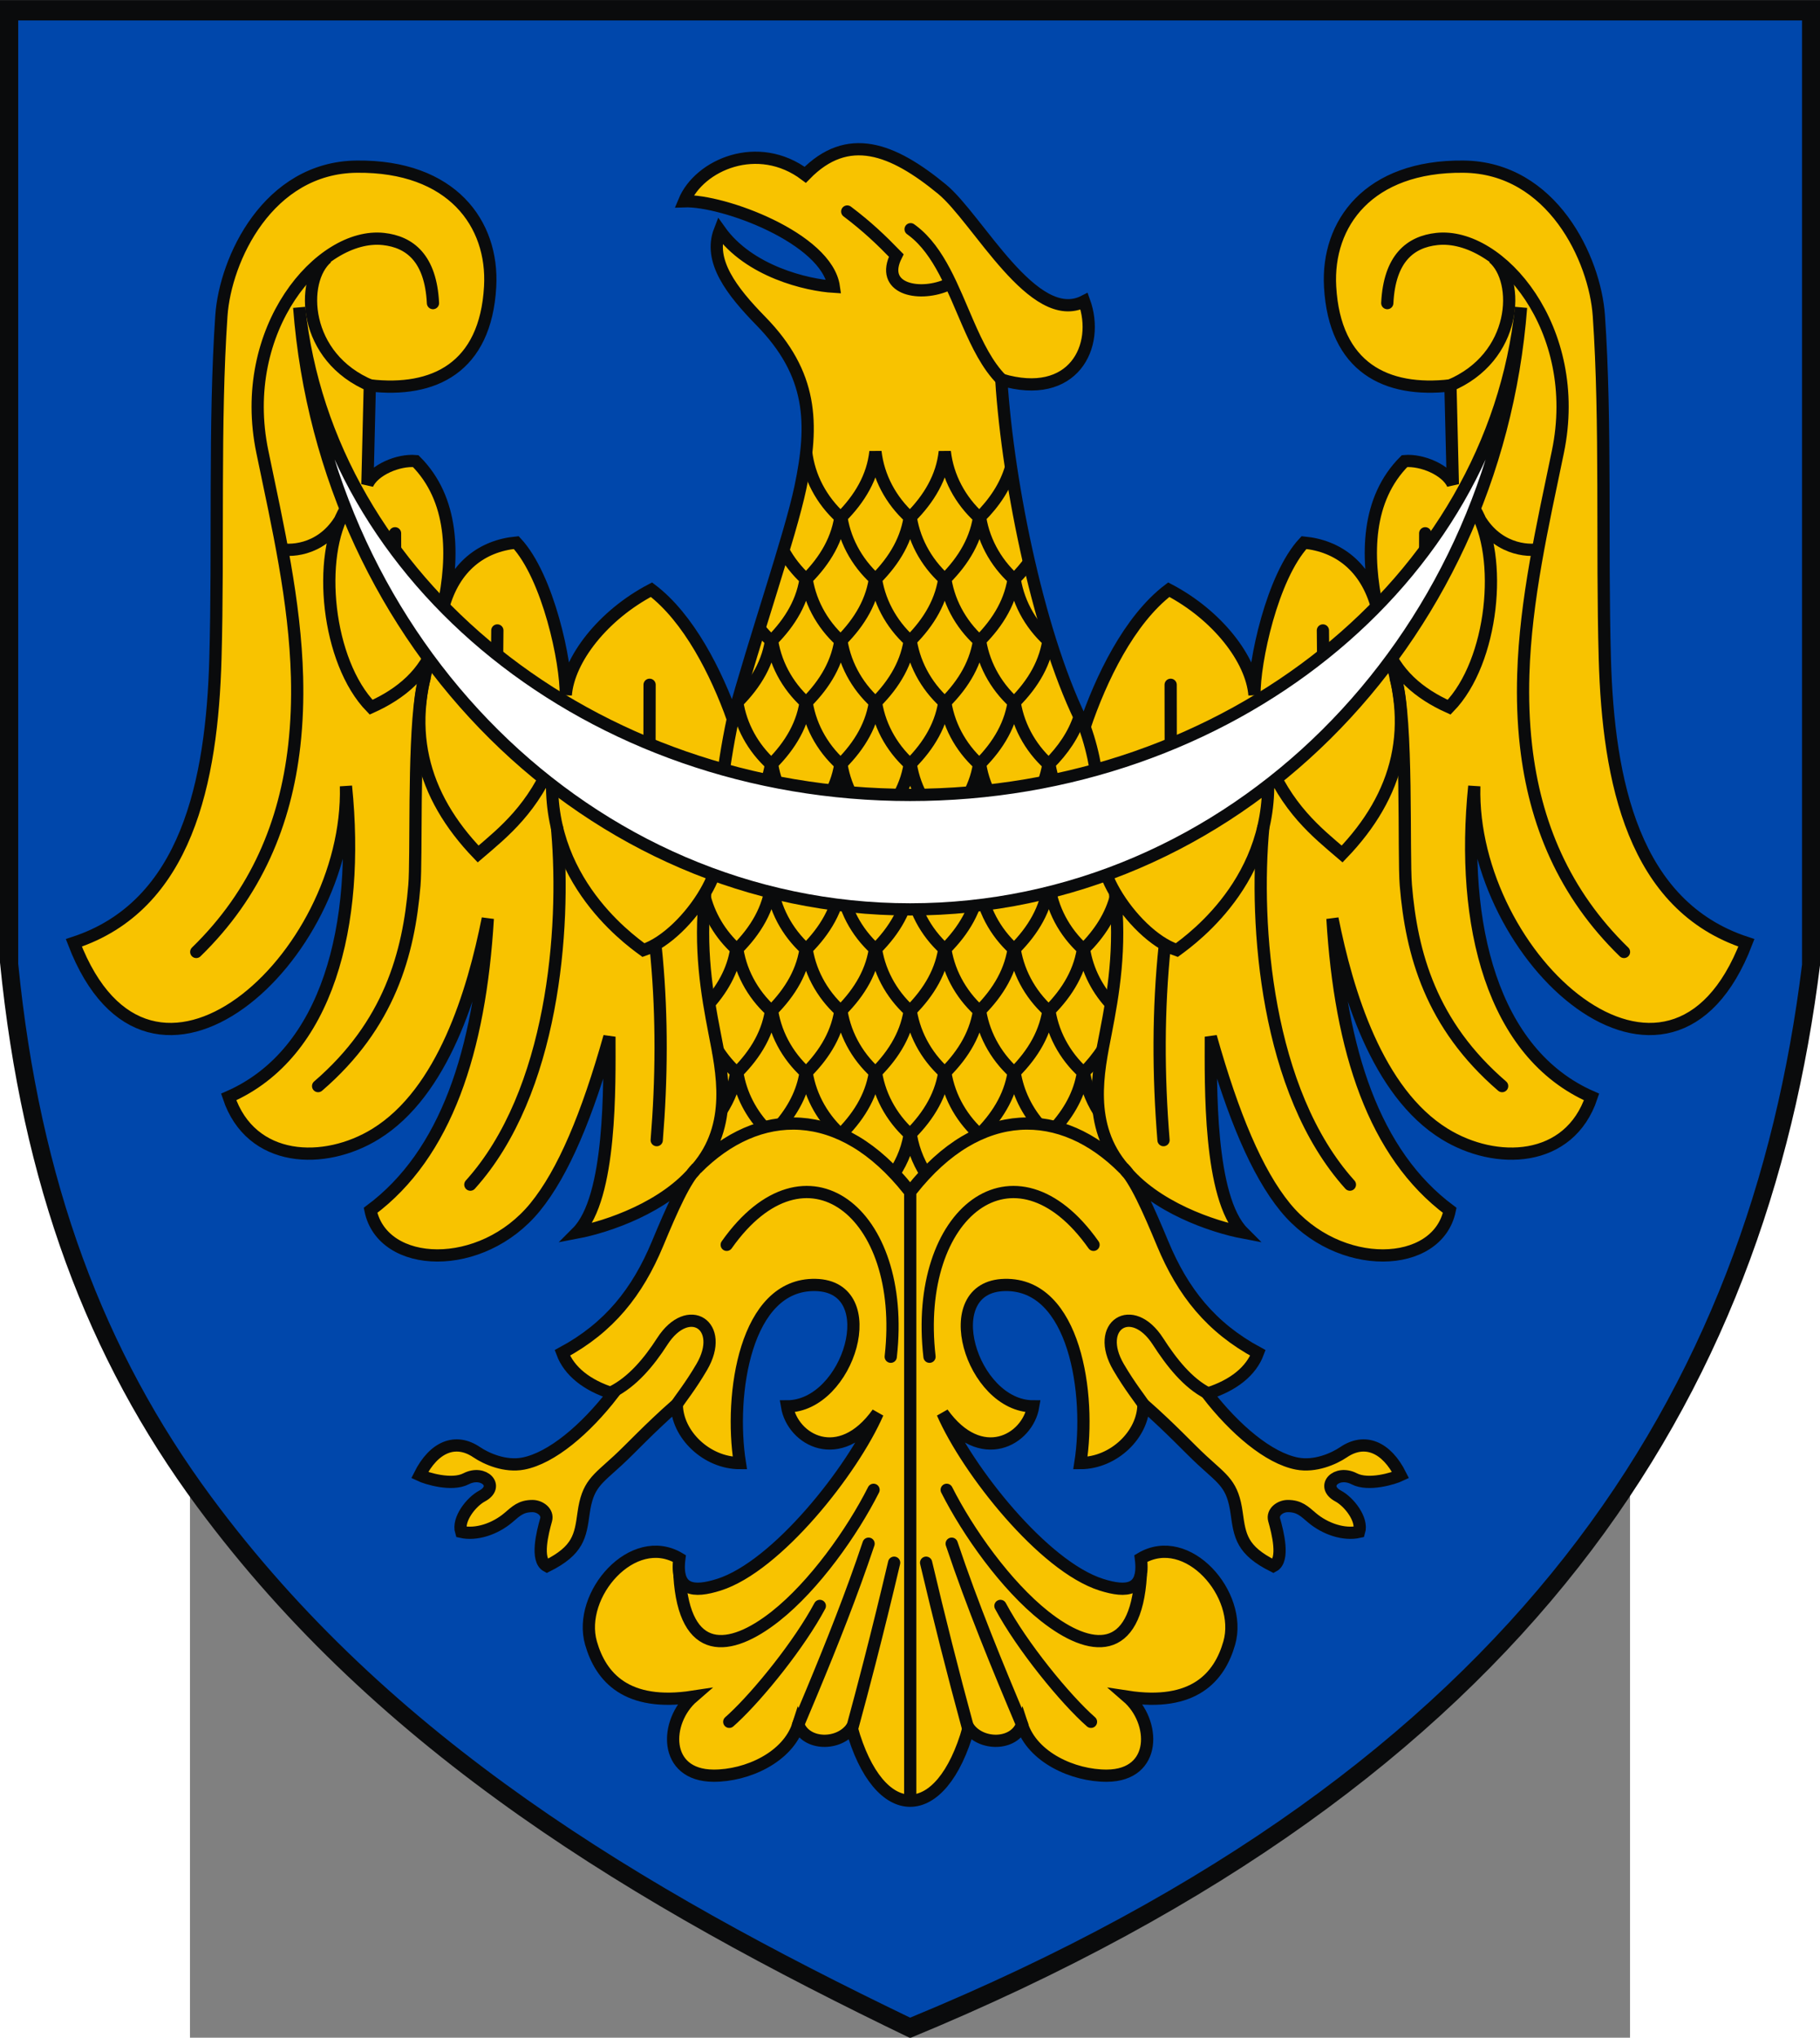 <?xml version="1.0" encoding="UTF-8" standalone="no"?>
<!-- Creator: CorelDRAW -->
<svg
   xmlns:dc="http://purl.org/dc/elements/1.1/"
   xmlns:cc="http://web.resource.org/cc/"
   xmlns:rdf="http://www.w3.org/1999/02/22-rdf-syntax-ns#"
   xmlns:svg="http://www.w3.org/2000/svg"
   xmlns="http://www.w3.org/2000/svg"
   xmlns:sodipodi="http://sodipodi.sourceforge.net/DTD/sodipodi-0.dtd"
   xmlns:inkscape="http://www.inkscape.org/namespaces/inkscape"
   xml:space="preserve"
   width="744"
   height="832.573"
   style="shape-rendering:geometricPrecision; text-rendering:geometricPrecision; image-rendering:optimizeQuality; fill-rule:evenodd; clip-rule:evenodd"
   viewBox="0 0 210 297"
   id="svg2"
   sodipodi:version="0.32"
   inkscape:version="0.45.1"
   sodipodi:docname="POL województwo śląskie II RP COA 2.svg"
   inkscape:output_extension="org.inkscape.output.svg.inkscape"
   sodipodi:docbase="C:\Users\Mistrz\Documents\Herby województw II RP"
   version="1.0"><rect x="0" y="0" width="210" height="297" fill="#808080" stroke="none"/><sodipodi:namedview
   inkscape:window-height="974"
   inkscape:window-width="1280"
   inkscape:pageshadow="2"
   inkscape:pageopacity="0.0"
   guidetolerance="10.0"
   gridtolerance="10.0"
   objecttolerance="10.0"
   borderopacity="1.0"
   bordercolor="#666666"
   pagecolor="#ffffff"
   id="base"
   inkscape:zoom="2.2882483"
   inkscape:cx="479.68049"
   inkscape:cy="475.45423"
   inkscape:window-x="-8"
   inkscape:window-y="-8"
   inkscape:current-layer="svg2" />
 <defs
   id="defs4">
  <style
   type="text/css"
   id="style6">
   
    .str0 {stroke:#0A0B0C;stroke-width:0.076}
    .str2 {stroke:#0A0B0C;stroke-width:0.706}
    .str1 {stroke:#0A0B0C;stroke-width:1.411}
    .str3 {stroke:#0A0B0C;stroke-width:1.411;stroke-linecap:round}
    .fil2 {fill:none}
    .fil0 {fill:#0A0B0C}
    .fil3 {fill:#F8C300}
    .fil4 {fill:white}
    .fil1 {fill:#0047AB}
   
  </style>
 </defs>
 <g
   id="Warstwa_x0020_1"
   transform="matrix(1.264,0,0,1.264,-27.702,-39.178)">
  <g
   id="_70648256">
   <path
   id="_70648352"
   class="fil0"
   d="M 0,31 L 210,31 L 210,142.09 C 203.81,192.183 176.758,236.423 105,266 C 73.294,250.722 43.798,233.227 22.706,204.687 C 10.142,187.685 2.546,167.668 3.5527137e-015,141.981 L 3.5527137e-015,31 L 0,31 z "
   style="fill:#0a0b0c" />
   <path
   id="_70648280"
   class="fil1"
   d="M 2.1,33.35 L 207.9,33.35 L 207.9,142.219 C 201.834,191.31 175.323,234.665 105,263.65 C 73.928,248.677 45.022,231.533 24.352,203.563 C 12.039,186.902 4.595,167.284 2.1,142.111 L 2.1,33.35 L 2.1,33.35 z "
   style="fill:#0047ab" />
  </g>
  <path
   class="fil2 str0"
   d="M 79.996,226.646 C 84.666,223.311 88.579,219.548 91.733,215.357"
   id="path13"
   style="fill:none;stroke:#0a0b0c;stroke-width:0.076" />
  <path
   class="fil2 str0"
   d="M 130.005,226.646 C 125.334,223.311 121.422,219.548 118.267,215.357"
   id="path15"
   style="fill:none;stroke:#0a0b0c;stroke-width:0.076" />
  <path
   class="fil3 str1"
   d="M 98.247,230.224 C 96.797,232.287 93.01,232.282 92.096,229.867 C 90.891,233.628 86.182,235.769 82.304,235.748 C 76.472,235.715 76.655,229.49 79.955,226.639 C 72.275,227.818 69.309,224.391 68.183,220.455 C 66.587,214.875 73.009,207.506 78.377,210.701 C 77.898,214.448 79.996,214.658 82.936,213.728 C 89.625,211.612 98.369,200.549 101.256,193.94 C 96.841,200.099 91.442,197.028 90.8,193.162 C 97.931,193.162 102.124,179.329 94.08,179.163 C 85.962,178.995 84.114,191.793 85.358,199.703 C 81.518,199.703 78.083,196.388 78.083,192.915 C 74.692,195.916 72.896,197.915 71.305,199.383 C 68.833,201.664 67.787,202.151 67.325,205.482 C 66.96,208.115 66.735,209.758 63.096,211.578 C 61.78,210.877 62.599,207.67 63.001,206.256 C 63.256,205.359 62.307,204.657 61.427,204.657 C 60.09,204.657 59.527,205.254 58.65,205.997 C 57.098,207.312 54.937,208.025 53.2,207.631 C 52.764,206.195 54.363,204.171 55.606,203.507 C 57.696,202.39 55.821,200.453 53.762,201.516 C 52.118,202.365 49.203,201.471 48.415,201.094 C 50.055,197.814 52.558,196.8 54.99,198.445 C 56.132,199.217 58.287,200.157 60.36,199.761 C 63.643,199.133 67.554,195.804 70.728,191.694 C 67.672,190.743 65.658,189.081 64.876,186.994 C 70.291,184.079 73.544,179.978 75.86,174.41 C 77.54,170.368 79.056,166.968 80.383,165.688 C 76.803,170.208 70.025,172.464 66.577,173.118 C 70.572,169.123 70.31,156.016 70.31,150.537 C 67.747,159.614 64.999,166.19 61.736,170.188 C 55.549,177.769 44.154,177.345 42.747,170.558 C 51.463,164.075 55.363,152.175 56.277,136.915 C 54.592,145.359 51.135,156.939 43.332,161.753 C 37.444,165.385 28.944,165.132 26.383,157.485 C 37.849,152.47 41.531,137.611 39.913,121.648 C 40.432,141.474 17.318,162.58 8.519,139.712 C 21.554,135.458 24.454,121.086 24.852,106.962 C 25.214,94.129 24.692,79.711 25.542,67.397 C 25.991,60.895 30.91,50.308 41.175,50.211 C 52.133,50.108 56.955,56.782 56.547,64.051 C 56.022,73.431 50.03,76.286 42.665,75.436 L 42.388,86.839 C 43.12,85.193 45.947,83.983 47.958,84.166 C 52.346,88.554 52.402,95.038 51.122,101.072 C 52.407,96.306 55.645,93.938 59.561,93.561 C 63.249,97.526 65.334,107.387 65.272,111.142 C 65.606,106.994 69.591,101.906 75.159,98.99 C 79.468,102.261 82.627,108.523 84.54,113.87 C 87.143,104.364 91.147,92.857 92.34,87.22 C 93.912,79.792 93.739,74.108 87.783,68.016 C 84.414,64.57 81.693,61.061 83.045,57.576 C 86.413,62.31 93.106,63.878 96.197,64.06 C 95.397,58.46 83.416,54.042 78.936,54.202 C 80.683,49.989 87.451,47.06 92.901,51.151 C 97.812,46.111 102.974,48.117 108.676,52.803 C 112.817,56.206 119.255,68.728 125.078,65.737 C 126.953,70.918 123.83,77.236 115.517,74.771 C 116.308,87.121 120.016,104.997 125.124,114.839 C 126.991,109.299 130.269,102.461 134.841,98.99 C 140.409,101.906 144.394,106.994 144.729,111.142 C 144.667,107.387 146.752,97.526 150.439,93.561 C 154.355,93.938 157.593,96.306 158.878,101.072 C 157.598,95.038 157.654,88.554 162.042,84.166 C 164.054,83.983 166.881,85.193 167.612,86.839 L 167.336,75.436 C 159.97,76.286 153.978,73.431 153.453,64.051 C 153.046,56.782 157.867,50.108 168.825,50.211 C 179.09,50.308 184.009,60.895 184.458,67.397 C 185.309,79.711 184.786,94.129 185.148,106.962 C 185.547,121.086 188.446,135.458 201.481,139.712 C 192.683,162.58 169.568,141.474 170.087,121.648 C 168.47,137.611 172.151,152.47 183.618,157.485 C 181.056,165.132 172.556,165.385 166.668,161.753 C 158.866,156.939 155.408,145.359 153.723,136.915 C 154.637,152.175 158.538,164.075 167.253,170.558 C 165.847,177.345 154.452,177.769 148.264,170.188 C 145.002,166.19 142.253,159.614 139.69,150.537 C 139.69,156.016 139.429,169.123 143.423,173.118 C 139.975,172.464 133.197,170.208 129.617,165.688 C 130.944,166.968 132.46,170.368 134.141,174.41 C 136.456,179.978 139.709,184.079 145.125,186.994 C 144.342,189.081 142.328,190.743 139.273,191.694 C 142.447,195.804 146.358,199.133 149.64,199.761 C 151.714,200.157 153.868,199.217 155.01,198.445 C 157.443,196.8 159.945,197.814 161.585,201.094 C 160.797,201.471 157.882,202.365 156.238,201.516 C 154.179,200.453 152.305,202.39 154.394,203.507 C 155.637,204.171 157.236,206.195 156.801,207.631 C 155.064,208.025 152.902,207.312 151.351,205.997 C 150.474,205.254 149.91,204.657 148.573,204.657 C 147.693,204.657 146.744,205.359 147,206.256 C 147.402,207.67 148.22,210.877 146.905,211.578 C 143.265,209.758 143.04,208.115 142.675,205.482 C 142.214,202.151 141.167,201.664 138.695,199.383 C 137.104,197.915 135.308,195.916 131.917,192.915 C 131.917,196.388 128.482,199.703 124.643,199.703 C 125.886,191.793 124.038,178.995 115.92,179.163 C 107.877,179.329 112.069,193.162 119.2,193.162 C 118.559,197.028 113.16,200.099 108.744,193.94 C 111.631,200.549 120.375,211.612 127.065,213.728 C 130.004,214.658 132.103,214.448 131.623,210.701 C 136.991,207.506 143.413,214.875 141.817,220.455 C 140.691,224.391 137.726,227.818 130.045,226.639 C 133.345,229.49 133.529,235.715 127.697,235.748 C 123.818,235.769 119.109,233.628 117.905,229.867 C 116.991,232.282 113.203,232.287 111.754,230.224 C 108.605,241.44 101.395,241.441 98.247,230.224 L 98.247,230.224 z "
   id="path17"
   style="fill:#f8c300;stroke:#0a0b0c;stroke-width:1.411" />
  <path
   class="fil2 str2"
   d="M 125.132,114.806 C 126.294,118.028 126.723,121.103 126.819,124.112"
   id="path19"
   style="fill:none;stroke:#0a0b0c;stroke-width:1.411;stroke-miterlimit:4;stroke-dasharray:none" />
  <path
   class="fil2 str1"
   d="M 167.176,75.493 C 175.083,72.221 175.395,63.351 172.269,60.705 M 177.405,94.349 C 175.642,94.588 171.946,94.008 170.101,89.663 C 173.48,95.138 172.291,107.294 167.184,112.542 C 163.749,111.003 160.936,108.661 159.729,105.025 C 163.599,114.774 161.322,122.733 154.839,129.468 C 151.899,126.955 148.431,124.222 146.058,118.222 C 148.034,131.659 137.618,139.195 135.763,140.552 C 133.153,139.673 130.316,136.797 128.628,133.89 C 128.625,133.885 128.622,133.88 128.619,133.875 C 127.857,132.561 127.33,131.241 127.166,130.096 M 139.387,191.673 C 137.039,190.499 135.137,188.068 133.6,185.679 C 130.588,180.999 126.236,183.835 129.042,188.63 C 130.36,190.882 131.553,192.336 131.916,192.932 M 105.162,168.233 C 112.994,158.316 122.519,158.563 129.645,165.744 C 125.315,160.756 126.703,154.525 127.564,150.099 C 128.441,145.588 129.344,140.343 128.628,133.89 C 128.627,133.882 128.626,133.874 128.625,133.866 M 105.011,168.045 L 105.011,238.629 M 70.612,191.509 C 72.961,190.335 74.863,188.068 76.4,185.679 C 79.411,180.999 83.764,183.835 80.958,188.63 C 79.64,190.882 78.447,192.336 78.083,192.932 M 84.556,113.862 C 83.899,116.911 83.445,119.961 83.083,123.011 M 32.594,94.349 C 34.358,94.588 38.054,94.008 39.899,89.663 C 36.52,95.138 37.709,107.294 42.816,112.542 C 46.251,111.003 49.063,108.661 50.271,105.025 C 46.401,114.774 48.678,122.733 55.16,129.468 C 58.1,126.955 61.569,124.222 63.942,118.222 C 61.966,131.659 72.381,139.195 74.236,140.552 C 76.847,139.673 79.683,136.798 81.372,133.891 C 81.375,133.886 81.378,133.881 81.381,133.875 C 82.143,132.561 82.67,131.24 82.834,130.096 M 42.824,75.493 C 34.917,72.221 34.605,63.351 37.731,60.705 M 104.838,168.233 C 97.006,158.317 87.481,158.563 80.355,165.745 C 84.685,160.757 83.296,154.525 82.436,150.1 C 81.559,145.588 80.656,140.344 81.372,133.892 C 81.373,133.883 81.374,133.875 81.375,133.867"
   id="path21"
   style="fill:none;stroke:#0a0b0c;stroke-width:1.411" />
  <path
   class="fil2 str3"
   d="M 160.049,65.945 C 160.303,60.777 162.722,58.884 165.764,58.553 C 173.022,57.764 182.674,68.928 179.731,83.1 C 177.967,91.599 176.007,100.12 175.741,108.771 C 175.657,111.496 175.742,114.235 176.054,116.989 C 177.062,125.888 180.42,134.013 187.359,140.763 M 161.026,109.23 C 162.432,114.016 161.895,129.512 162.19,133.07 C 162.844,140.962 165.081,149.155 173.299,156.231 M 145.739,126.446 C 144.702,137.587 146.025,156.829 155.737,167.594 M 134.38,140.012 C 133.605,147.43 133.621,154.919 134.234,162.464 M 164.425,92.489 L 164.407,97.119 M 152.622,103.691 L 152.659,107.711 M 135.057,109.958 L 135.066,116.273 M 107.236,187.44 C 105.327,170.766 117.062,161.648 126.16,174.535 M 131.61,212.707 C 131.027,222.053 125.831,221.553 120.531,217.366 C 116.048,213.824 111.676,207.653 109.219,202.785 M 125.866,229.537 C 122.925,226.959 117.901,220.82 115.418,216.173 M 117.937,229.916 C 115.049,223.073 112.21,216.194 109.794,208.996 M 111.673,230.236 C 109.942,223.887 108.34,217.539 106.844,211.19 M 98.327,230.236 C 99.008,227.739 99.669,225.242 100.311,222.745 C 101.302,218.893 102.249,215.042 103.156,211.19 M 92.063,229.916 C 92.595,228.655 93.126,227.392 93.652,226.127 C 95.983,220.526 98.236,214.867 100.206,208.996 M 78.391,212.707 C 78.973,222.053 84.169,221.553 89.469,217.366 C 93.953,213.824 98.325,207.653 100.781,202.785 M 84.135,229.537 C 84.284,229.406 84.44,229.265 84.6,229.116 C 87.58,226.337 92.226,220.583 94.582,216.173 M 102.764,187.44 C 102.768,187.411 102.77,187.381 102.773,187.351 C 104.63,170.734 92.921,161.671 83.84,174.535 M 75.62,140.012 C 75.67,140.491 75.717,140.969 75.761,141.448 C 76.391,148.396 76.339,155.406 75.766,162.464 M 64.261,126.446 C 64.274,126.584 64.286,126.724 64.298,126.864 C 65.264,138.062 63.855,156.962 54.263,167.594 M 48.974,109.23 C 48.806,109.803 48.666,110.531 48.549,111.372 C 47.686,117.557 48.07,129.938 47.81,133.07 C 47.156,140.962 44.919,149.155 36.701,156.231 M 49.951,65.945 C 49.697,60.777 47.279,58.884 44.236,58.553 C 36.978,57.764 27.326,68.928 30.269,83.1 C 32.054,91.698 34.039,100.318 34.268,109.073 C 34.336,111.699 34.247,114.337 33.947,116.989 C 32.938,125.888 29.581,134.013 22.641,140.763 M 45.575,92.489 L 45.593,97.119 M 57.378,103.691 L 57.342,107.711 M 74.943,109.958 L 74.934,116.273 M 97.745,55.384 C 100.046,57.124 101.624,58.625 103.401,60.454 C 101.48,64.267 105.869,65.223 109.081,63.93 C 109.081,63.93 109.081,63.93 109.081,63.93 C 109.261,63.858 109.438,63.779 109.609,63.693 M 105.056,57.426 C 105.14,57.486 105.223,57.547 105.305,57.61 C 108.36,59.939 109.931,64.276 111.669,68.261 C 112.763,70.772 113.925,73.144 115.566,74.785"
   id="path23"
   style="fill:none;stroke:#0a0b0c;stroke-width:1.411;stroke-linecap:round;stroke-miterlimit:4;stroke-dasharray:none" />
  <path
   class="fil2 str1"
   d="M 116.648,84.863 C 116.027,87.031 114.74,88.953 112.992,90.701 C 110.769,88.68 109.328,85.981 108.999,83.07 C 108.682,85.992 107.207,88.485 104.992,90.701 C 102.77,88.68 101.328,85.981 100.999,83.07 C 100.683,85.992 99.207,88.485 96.992,90.701 C 94.77,88.68 93.328,85.981 93,83.07 M 118.851,95.65 C 118.316,96.401 117.696,97.12 117.004,97.812 C 114.784,95.794 113.341,93.09 113.011,90.182 C 112.694,93.104 111.219,95.597 109.004,97.812 C 106.781,95.792 105.34,93.093 105.011,90.182 C 104.694,93.104 103.219,95.597 101.004,97.812 C 98.781,95.792 97.34,93.093 97.011,90.182 C 96.694,93.104 95.219,95.597 93.004,97.812 C 91.928,96.834 91.034,95.696 90.362,94.452 M 120.992,104.924 C 118.772,102.906 117.33,100.202 116.999,97.294 C 116.682,100.216 115.207,102.709 112.992,104.924 C 110.769,102.904 109.328,100.205 108.999,97.294 C 108.682,100.216 107.207,102.709 104.992,104.924 C 102.77,102.904 101.328,100.205 100.999,97.294 C 100.683,100.216 99.207,102.709 96.992,104.924 C 94.77,102.904 93.328,100.205 93,97.294 C 92.683,100.216 91.208,102.709 88.992,104.924 C 88.472,104.451 87.994,103.94 87.563,103.398 M 121.011,104.406 C 120.694,107.328 119.219,109.821 117.004,112.037 C 114.784,110.018 113.341,107.314 113.011,104.406 C 112.694,107.328 111.219,109.821 109.004,112.037 C 106.781,110.016 105.34,107.317 105.011,104.406 C 104.694,107.328 103.219,109.821 101.004,112.037 C 98.781,110.016 97.34,107.317 97.011,104.406 C 96.694,107.328 95.219,109.821 93.004,112.037 C 90.782,110.016 89.34,107.317 89.011,104.406 C 88.694,107.328 87.219,109.821 85.004,112.037 M 124.551,113.632 C 123.898,115.669 122.653,117.487 120.992,119.148 C 118.772,117.13 117.33,114.426 116.999,111.518 C 116.682,114.44 115.207,116.933 112.992,119.148 C 110.769,117.128 109.328,114.429 108.999,111.518 C 108.682,114.44 107.207,116.933 104.992,119.148 C 102.77,117.128 101.328,114.429 100.999,111.518 C 100.683,114.44 99.207,116.933 96.992,119.148 C 94.77,117.128 93.328,114.429 93,111.518 C 92.683,114.44 91.208,116.933 88.992,119.148 C 86.874,117.223 85.465,114.681 85.053,111.926 M 127.161,123.643 C 126.561,124.56 125.834,125.43 125.004,126.26 C 122.781,124.24 121.34,121.541 121.011,118.63 C 120.694,121.552 119.219,124.045 117.004,126.26 C 114.784,124.242 113.341,121.538 113.011,118.63 C 112.694,121.552 111.219,124.045 109.004,126.26 C 106.781,124.24 105.34,121.541 105.011,118.63 C 104.694,121.552 103.219,124.045 101.004,126.26 C 98.781,124.24 97.34,121.541 97.011,118.63 C 96.694,121.552 95.219,124.045 93.004,126.26 C 90.782,124.24 89.34,121.541 89.011,118.63 C 88.694,121.552 87.219,124.045 85.004,126.26 C 84.24,125.566 83.569,124.791 83.003,123.955 M 124.999,125.742 C 124.682,128.664 123.207,131.157 120.992,133.372 C 118.772,131.354 117.33,128.65 116.999,125.742 C 116.682,128.664 115.207,131.157 112.992,133.372 C 110.769,131.352 109.328,128.653 108.999,125.742 C 108.682,128.664 107.207,131.157 104.992,133.372 C 102.77,131.352 101.328,128.653 100.999,125.742 C 100.683,128.664 99.207,131.157 96.992,133.372 C 94.77,131.352 93.328,128.653 93,125.742 C 92.683,128.664 91.208,131.157 88.992,133.372 C 86.77,131.352 85.328,128.653 85,125.742 M 128.779,134.193 C 128.215,136.548 126.873,138.615 125.004,140.484 C 122.781,138.464 121.34,135.765 121.011,132.854 C 120.694,135.776 119.219,138.269 117.004,140.484 C 114.784,138.466 113.341,135.762 113.011,132.854 C 112.694,135.776 111.219,138.269 109.004,140.484 C 106.781,138.464 105.34,135.765 105.011,132.854 C 104.694,135.776 103.219,138.269 101.004,140.484 C 98.781,138.464 97.34,135.765 97.011,132.854 C 96.694,135.776 95.219,138.269 93.004,140.484 C 90.782,138.464 89.34,135.765 89.011,132.854 C 88.694,135.776 87.219,138.269 85.004,140.484 C 83.094,138.748 81.761,136.511 81.215,134.068 M 128.101,146.705 C 126.386,144.813 125.281,142.468 124.999,139.966 C 124.682,142.888 123.207,145.381 120.992,147.596 C 118.772,145.578 117.33,142.874 116.999,139.966 C 116.682,142.888 115.207,145.381 112.992,147.596 C 110.769,145.576 109.328,142.877 108.999,139.966 C 108.682,142.888 107.207,145.381 104.992,147.596 C 102.77,145.576 101.328,142.877 100.999,139.966 C 100.683,142.888 99.207,145.381 96.992,147.596 C 94.77,145.576 93.328,142.877 93,139.966 C 92.683,142.888 91.208,145.381 88.992,147.596 C 86.77,145.576 85.328,142.877 85,139.966 C 84.722,142.523 83.558,144.751 81.788,146.752 M 127.236,151.976 C 126.621,152.935 125.869,153.843 125.004,154.708 C 122.781,152.688 121.34,149.989 121.011,147.078 C 120.694,150 119.219,152.493 117.004,154.708 C 114.784,152.69 113.341,149.986 113.011,147.078 C 112.694,150 111.219,152.493 109.004,154.708 C 106.781,152.688 105.34,149.989 105.011,147.078 C 104.694,150 103.219,152.493 101.004,154.708 C 98.781,152.688 97.34,149.989 97.011,147.078 C 96.694,150 95.219,152.493 93.004,154.708 C 90.782,152.688 89.34,149.989 89.011,147.078 C 88.694,150 87.219,152.493 85.004,154.708 C 84.136,153.919 83.387,153.026 82.777,152.058 M 126.764,159.17 C 125.813,157.659 125.199,155.964 124.999,154.19 C 124.727,156.701 123.599,158.896 121.882,160.869 M 119.827,160.616 C 118.27,158.781 117.268,156.553 116.999,154.19 C 116.692,157.021 115.298,159.449 113.198,161.612 M 112.888,161.725 C 110.725,159.715 109.323,157.055 108.999,154.19 C 108.682,157.112 107.207,159.605 104.992,161.82 C 102.77,159.8 101.328,157.101 100.999,154.19 C 100.69,157.043 99.276,159.488 97.147,161.664 M 96.837,161.677 C 94.703,159.673 93.32,157.033 93,154.19 C 92.742,156.564 91.72,158.655 90.158,160.544 M 88.149,160.981 C 86.407,159.079 85.285,156.714 85,154.19 C 84.802,156.016 84.151,157.675 83.15,159.203 M 106.85,166.398 C 105.857,164.858 105.216,163.121 105.011,161.302 C 104.813,163.128 104.163,164.787 103.162,166.315"
   id="path25"
   style="fill:none;stroke:#0a0b0c;stroke-width:1.411" />
  <path
   class="fil4 str1"
   d="M 175.481,66.445 C 172.504,105.21 141.993,135.856 105,135.856 C 68.007,135.856 37.496,105.21 34.519,66.445 C 37.763,97.881 68.17,122.659 105,122.659 C 141.829,122.659 172.237,97.881 175.481,66.445 L 175.481,66.445 z "
   id="path27"
   style="fill:#ffffff;stroke:#0a0b0c;stroke-width:1.411" />
 </g>
</svg>